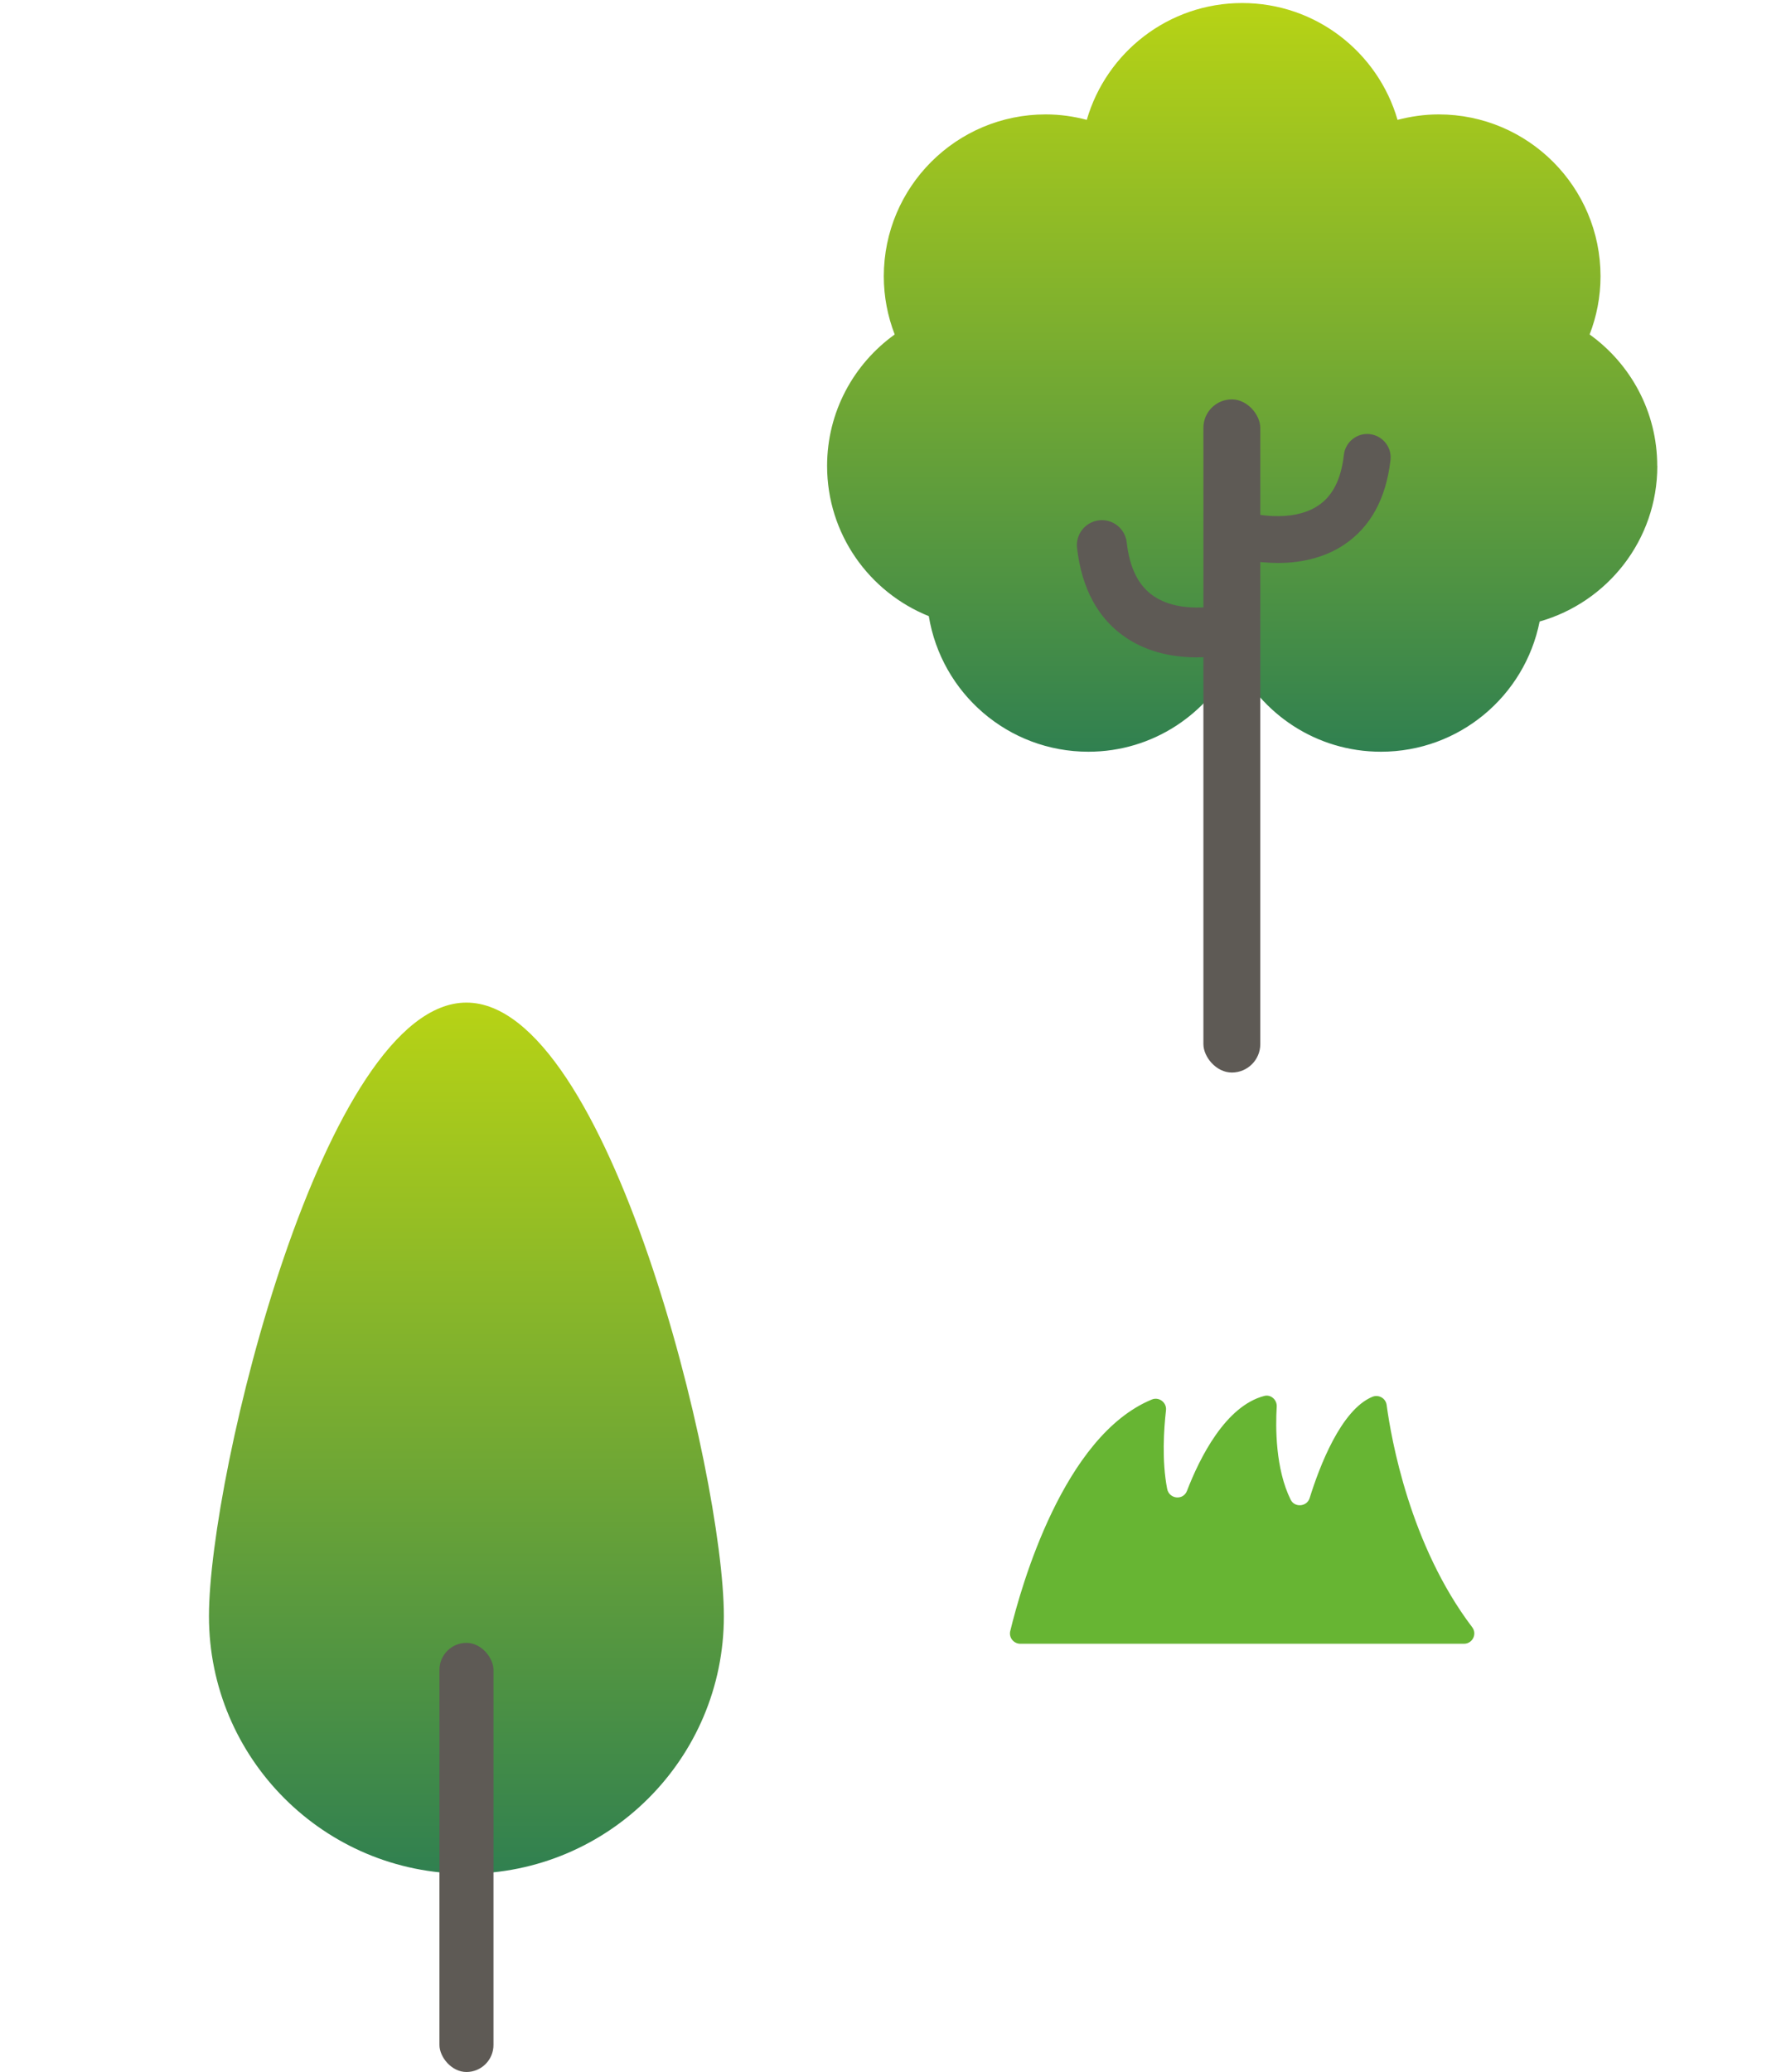<?xml version="1.0" encoding="UTF-8"?><svg id="_レイヤー_2" xmlns="http://www.w3.org/2000/svg" xmlns:xlink="http://www.w3.org/1999/xlink" viewBox="0 0 200 232"><defs><style>.cls-1{fill:#94b635;opacity:0;}.cls-2{fill:#67b533;}.cls-3{fill:#5e5a55;}.cls-4{fill:url(#_新規グラデーションスウォッチ_2);}.cls-5{fill:url(#_新規グラデーションスウォッチ_2-2);}</style><linearGradient id="_新規グラデーションスウォッチ_2" x1="52.23" y1="209.8" x2="52.23" y2="112.26" gradientUnits="userSpaceOnUse"><stop offset="0" stop-color="#308050"/><stop offset="1" stop-color="#b7d315"/></linearGradient><linearGradient id="_新規グラデーションスウォッチ_2-2" x1="139.1" y1="84.17" x2="139.1" y2=".35" xlink:href="#_新規グラデーションスウォッチ_2"/></defs><g id="_レイヤー_4"><g id="bg_sustainability_bottom_right"><rect class="cls-1" width="200" height="232"/><path class="cls-4" d="m81.06,180.97c0,15.92-12.91,28.83-28.83,28.83s-28.83-12.91-28.83-28.83,12.91-68.71,28.83-68.71,28.83,52.78,28.83,68.71Z"/><rect class="cls-3" x="49.21" y="183.95" width="6.05" height="48.05" rx="3.03" ry="3.03"/><path class="cls-5" d="m185.58,52.17c0-6.07-2.99-11.43-7.57-14.72.78-2.02,1.22-4.21,1.22-6.51,0-10.01-8.12-18.13-18.13-18.13-1.59,0-3.13.23-4.6.61-2.19-7.55-9.14-13.08-17.4-13.08s-15.21,5.53-17.4,13.08c-1.47-.39-3.01-.61-4.6-.61-10.01,0-18.13,8.12-18.13,18.13,0,2.3.44,4.49,1.22,6.51-4.58,3.29-7.57,8.65-7.57,14.72,0,7.63,4.72,14.14,11.39,16.82,1.41,8.61,8.86,15.18,17.87,15.18,7.24,0,13.47-4.26,16.38-10.4,2.9,6.14,9.13,10.4,16.38,10.4,8.8,0,16.12-6.27,17.77-14.58,7.6-2.16,13.18-9.13,13.18-17.42Z"/><rect class="cls-3" x="134.76" y="44.72" width="6.37" height="75.37" rx="3.18" ry="3.18"/><path class="cls-3" d="m134.1,73.61c-2.44,0-5.4-.46-7.98-2.19-3.13-2.09-4.98-5.48-5.51-10.06-.18-1.53.92-2.92,2.46-3.1,1.53-.18,2.92.92,3.1,2.46.33,2.91,1.33,4.89,3.04,6.04,3.27,2.2,8.24.87,8.29.85,1.49-.4,3.02.46,3.44,1.94.42,1.48-.44,3.02-1.92,3.44-.16.04-2.21.61-4.91.61Z"/><path class="cls-3" d="m143.03,63.04c2.29,0,5.08-.43,7.5-2.06,2.94-1.97,4.68-5.15,5.18-9.46.17-1.44-.87-2.74-2.31-2.91-1.43-.17-2.74.87-2.91,2.31-.31,2.74-1.25,4.6-2.86,5.68-3.07,2.07-7.74.82-7.79.8-1.4-.38-2.84.43-3.23,1.82-.39,1.39.41,2.84,1.81,3.23.15.04,2.08.58,4.62.58Z"/><path id="_草" class="cls-2" d="m113.13,182.63c1.22-5.03,5.97-21.86,15.86-25.93.81-.33,1.68.35,1.58,1.21-.24,2.09-.48,5.66.13,8.79.22,1.16,1.8,1.33,2.22.23,1.43-3.71,4.32-9.5,8.66-10.63.74-.19,1.43.44,1.39,1.2-.14,2.3-.15,6.96,1.56,10.42.46.92,1.83.79,2.13-.19,1.09-3.51,3.51-9.88,7.02-11.33.71-.29,1.5.16,1.6.92.51,3.79,2.6,15.68,9.58,24.88.58.76.03,1.85-.92,1.85h-49.68c-.75,0-1.31-.7-1.13-1.43Z"/></g></g></svg>